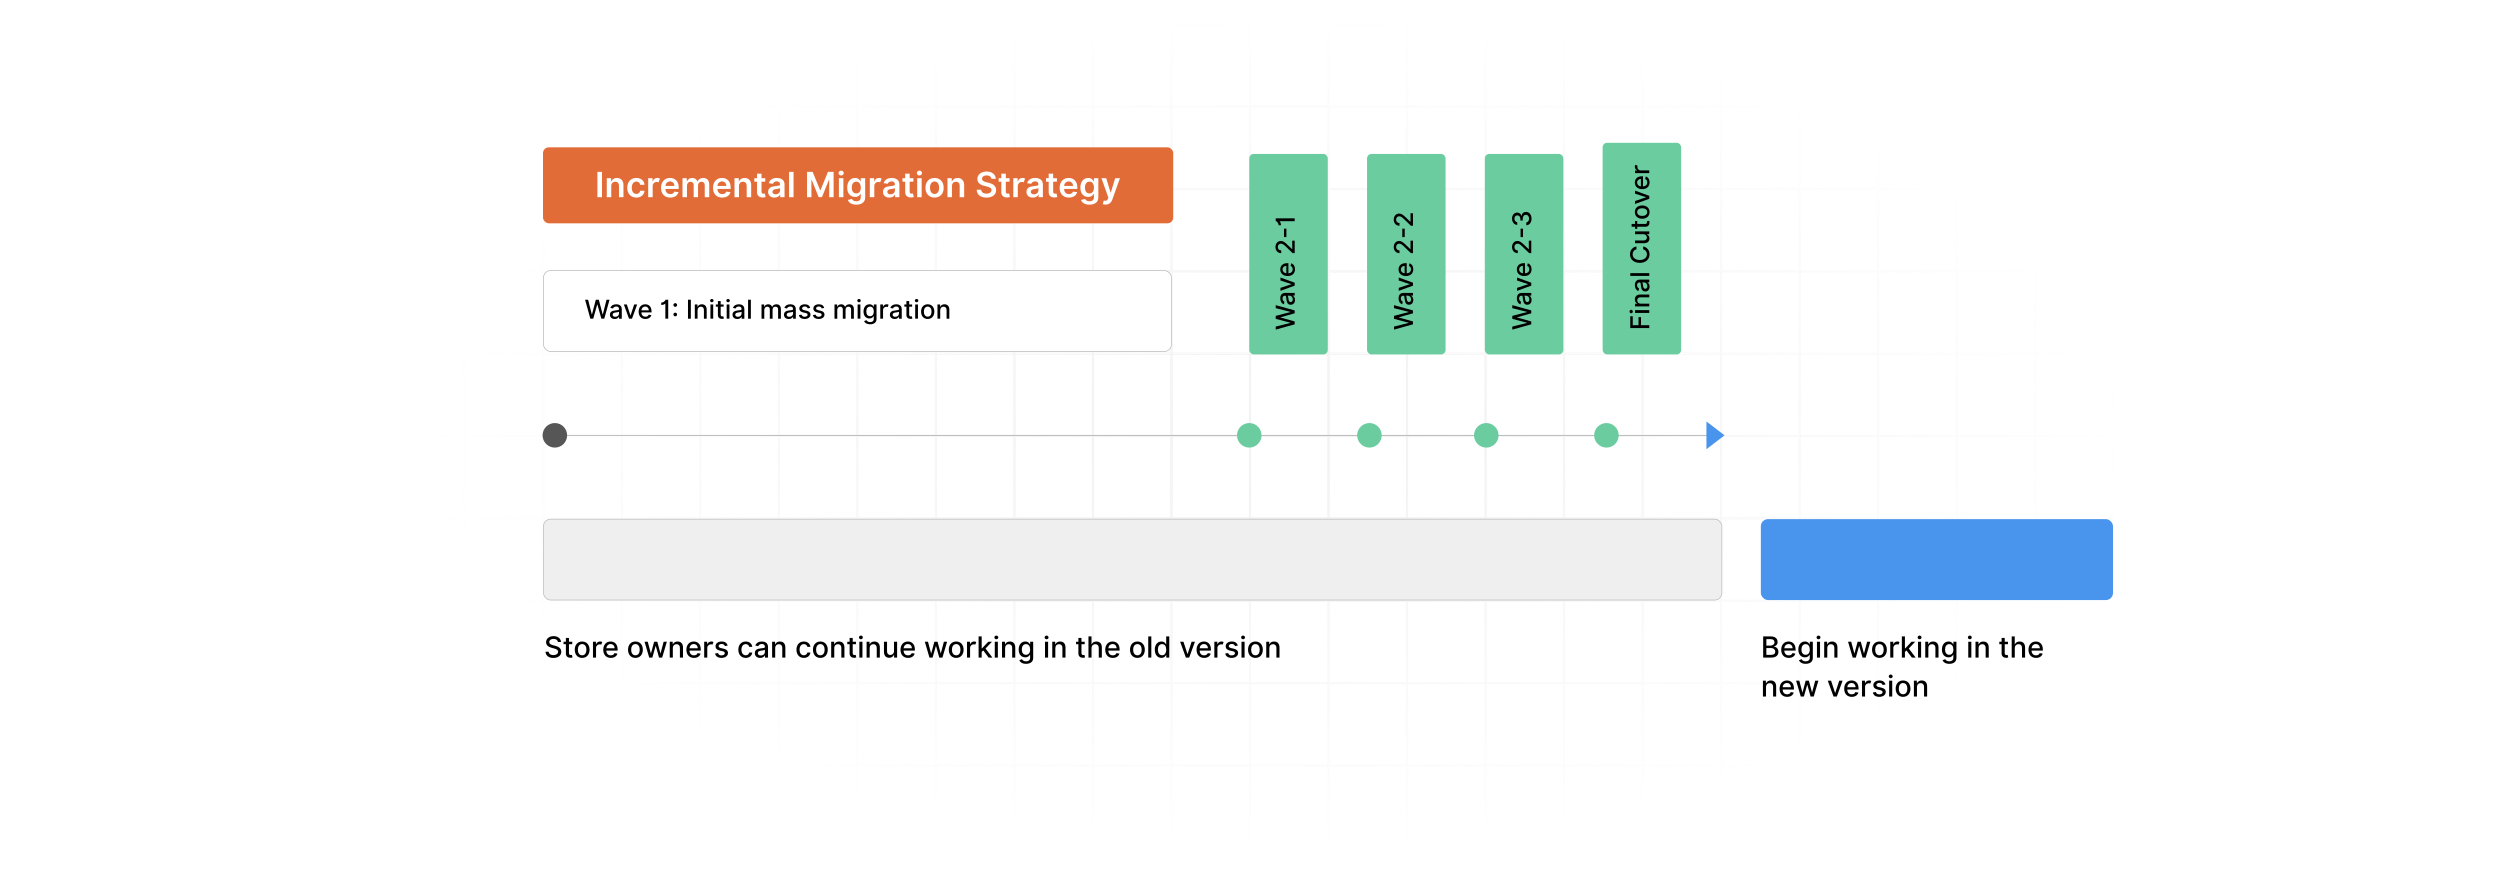<?xml version="1.0" encoding="UTF-8"?>
<svg id="Layer_1" data-name="Layer 1" xmlns="http://www.w3.org/2000/svg" xmlns:xlink="http://www.w3.org/1999/xlink" viewBox="0 0 860 300">
  <defs>
    <filter id="luminosity-invert" x="39.647" y="-.272" width="782.115" height="300.272" color-interpolation-filters="sRGB" filterUnits="userSpaceOnUse">
      <feColorMatrix result="cm" values="-1 0 0 0 1 0 -1 0 0 1 0 0 -1 0 1 0 0 0 1 0"/>
    </filter>
    <radialGradient id="radial-gradient" cx="439.235" cy="148.479" fx="439.235" fy="148.479" r="298.487" gradientTransform="translate(0 74.962) scale(1 .495)" gradientUnits="userSpaceOnUse">
      <stop offset=".123" stop-color="#000" stop-opacity=".95"/>
      <stop offset="1" stop-color="#000" stop-opacity="0"/>
    </radialGradient>
    <mask id="mask" x="39.647" y="-.272" width="782.115" height="300.272" maskUnits="userSpaceOnUse">
      <g filter="url(#luminosity-invert)">
        <rect x="39.647" y="-.272" width="782.115" height="300.272" fill="url(#radial-gradient)"/>
      </g>
    </mask>
  </defs>
  <rect y="0" width="860" height="300" fill="#fff"/>
  <g mask="url(#mask)">
    <g opacity=".4">
      <path d="M808.41,291.922H51.59V8.078h756.819v283.845ZM52.09,291.422h755.819V8.578H52.09v282.845Z" fill="#e6e6e6" stroke="#d6d6d6" stroke-miterlimit="10" stroke-width=".25"/>
      <rect x="51.84" y="36.413" width="756.319" height=".5" fill="#e6e6e6" stroke="#d6d6d6" stroke-miterlimit="10" stroke-width=".25"/>
      <rect x="51.84" y="64.747" width="756.319" height=".5" fill="#e6e6e6" stroke="#d6d6d6" stroke-miterlimit="10" stroke-width=".25"/>
      <rect x="51.84" y="93.082" width="756.319" height=".5" fill="#e6e6e6" stroke="#d6d6d6" stroke-miterlimit="10" stroke-width=".25"/>
      <rect x="51.84" y="121.415" width="756.319" height=".5" fill="none" stroke="#d6d6d6" stroke-miterlimit="10" stroke-width=".25"/>
      <rect x="51.84" y="149.75" width="756.319" height=".5" fill="#e6e6e6" stroke="#d6d6d6" stroke-miterlimit="10" stroke-width=".25"/>
      <rect x="51.84" y="178.084" width="756.319" height=".5" fill="#e6e6e6" stroke="#d6d6d6" stroke-miterlimit="10" stroke-width=".25"/>
      <rect x="51.84" y="206.418" width="756.319" height=".5" fill="#e6e6e6" stroke="#d6d6d6" stroke-miterlimit="10" stroke-width=".25"/>
      <rect x="51.84" y="234.753" width="756.319" height=".5" fill="#e6e6e6" stroke="#d6d6d6" stroke-miterlimit="10" stroke-width=".25"/>
      <rect x="51.84" y="263.087" width="756.319" height=".5" fill="#e6e6e6" stroke="#d6d6d6" stroke-miterlimit="10" stroke-width=".25"/>
      <rect x="780.898" y="8.328" width=".5" height="283.345" fill="#e6e6e6" stroke="#d6d6d6" stroke-miterlimit="10" stroke-width=".25"/>
      <rect x="753.887" y="8.328" width=".5" height="283.345" fill="#e6e6e6" stroke="#d6d6d6" stroke-miterlimit="10" stroke-width=".25"/>
      <rect x="726.875" y="8.328" width=".5" height="283.345" fill="#e6e6e6" stroke="#d6d6d6" stroke-miterlimit="10" stroke-width=".25"/>
      <rect x="699.864" y="8.328" width=".5" height="283.345" fill="#e6e6e6" stroke="#d6d6d6" stroke-miterlimit="10" stroke-width=".25"/>
      <rect x="672.852" y="8.328" width=".5" height="283.345" fill="#e6e6e6" stroke="#d6d6d6" stroke-miterlimit="10" stroke-width=".25"/>
      <rect x="645.841" y="8.328" width=".5" height="283.345" fill="#e6e6e6" stroke="#d6d6d6" stroke-miterlimit="10" stroke-width=".25"/>
      <rect x="618.83" y="8.328" width=".5" height="283.345" fill="#e6e6e6" stroke="#d6d6d6" stroke-miterlimit="10" stroke-width=".25"/>
      <rect x="591.818" y="8.328" width=".5" height="283.345" fill="#e6e6e6" stroke="#d6d6d6" stroke-miterlimit="10" stroke-width=".25"/>
      <rect x="564.807" y="8.328" width=".5" height="283.345" fill="#e6e6e6" stroke="#d6d6d6" stroke-miterlimit="10" stroke-width=".25"/>
      <rect x="537.795" y="8.328" width=".5" height="283.345" fill="#e6e6e6" stroke="#d6d6d6" stroke-miterlimit="10" stroke-width=".25"/>
      <rect x="510.784" y="8.328" width=".5" height="283.345" fill="#e6e6e6" stroke="#d6d6d6" stroke-miterlimit="10" stroke-width=".25"/>
      <rect x="483.772" y="8.328" width=".5" height="283.345" fill="#e6e6e6" stroke="#d6d6d6" stroke-miterlimit="10" stroke-width=".25"/>
      <rect x="456.761" y="8.328" width=".5" height="283.345" fill="#e6e6e6" stroke="#d6d6d6" stroke-miterlimit="10" stroke-width=".25"/>
      <rect x="429.75" y="8.328" width=".5" height="283.345" fill="#e6e6e6" stroke="#d6d6d6" stroke-miterlimit="10" stroke-width=".25"/>
      <rect x="402.738" y="8.328" width=".5" height="283.345" fill="#e6e6e6" stroke="#d6d6d6" stroke-miterlimit="10" stroke-width=".25"/>
      <rect x="375.727" y="8.328" width=".5" height="283.345" fill="#e6e6e6" stroke="#d6d6d6" stroke-miterlimit="10" stroke-width=".25"/>
      <rect x="348.716" y="8.328" width=".5" height="283.345" fill="#e6e6e6" stroke="#d6d6d6" stroke-miterlimit="10" stroke-width=".25"/>
      <rect x="321.704" y="8.328" width=".5" height="283.345" fill="#e6e6e6" stroke="#d6d6d6" stroke-miterlimit="10" stroke-width=".25"/>
      <rect x="294.693" y="8.328" width=".5" height="283.345" fill="#e6e6e6" stroke="#d6d6d6" stroke-miterlimit="10" stroke-width=".25"/>
      <rect x="267.682" y="8.328" width=".5" height="283.345" fill="#e6e6e6" stroke="#d6d6d6" stroke-miterlimit="10" stroke-width=".25"/>
      <rect x="240.67" y="8.328" width=".5" height="283.345" fill="#e6e6e6" stroke="#d6d6d6" stroke-miterlimit="10" stroke-width=".25"/>
      <rect x="213.659" y="8.328" width=".5" height="283.345" fill="#e6e6e6" stroke="#d6d6d6" stroke-miterlimit="10" stroke-width=".25"/>
      <rect x="186.648" y="8.328" width=".5" height="283.345" fill="#e6e6e6" stroke="#d6d6d6" stroke-miterlimit="10" stroke-width=".25"/>
      <rect x="159.636" y="8.328" width=".5" height="283.345" fill="#e6e6e6" stroke="#d6d6d6" stroke-miterlimit="10" stroke-width=".25"/>
      <rect x="132.625" y="8.328" width=".5" height="283.345" fill="#e6e6e6" stroke="#d6d6d6" stroke-miterlimit="10" stroke-width=".25"/>
      <rect x="105.613" y="8.328" width=".5" height="283.345" fill="#e6e6e6" stroke="#d6d6d6" stroke-miterlimit="10" stroke-width=".25"/>
      <rect x="78.602" y="8.328" width=".5" height="283.345" fill="#e6e6e6" stroke="#d6d6d6" stroke-miterlimit="10" stroke-width=".25"/>
    </g>
  </g>
  <g>
    <rect x="186.796" y="50.677" width="216.794" height="26.14" rx="1.981" ry="1.981" fill="#e16c37"/>
    <g>
      <path d="M207.083,67.84h-1.579v-8.719h1.579v8.719Z" fill="#fff"/>
      <path d="M210.274,67.84h-1.541v-6.539h1.473v1.111h.077c.298-.729.971-1.196,1.949-1.196,1.35,0,2.244.894,2.239,2.461v4.163h-1.541v-3.925c0-.873-.477-1.397-1.272-1.397-.814,0-1.384.545-1.384,1.49v3.831Z" fill="#fff"/>
      <path d="M215.769,64.596c0-1.996,1.209-3.38,3.125-3.38,1.597,0,2.703.933,2.81,2.35h-1.473c-.119-.63-.575-1.106-1.315-1.106-.949,0-1.584.792-1.584,2.111,0,1.337.621,2.142,1.584,2.142.677,0,1.184-.404,1.315-1.107h1.473c-.11,1.388-1.158,2.363-2.801,2.363-1.954,0-3.134-1.393-3.134-3.372Z" fill="#fff"/>
      <path d="M222.979,61.301h1.494v1.09h.068c.238-.758.859-1.184,1.613-1.184.353,0,.647.094.877.238l-.477,1.277c-.166-.076-.357-.136-.609-.136-.805,0-1.426.583-1.426,1.408v3.845h-1.541v-6.539Z" fill="#fff"/>
      <path d="M227.389,64.609c0-2.018,1.222-3.393,3.095-3.393,1.609,0,2.989,1.009,2.989,3.304v.473h-4.556c.013,1.119.673,1.774,1.669,1.774.664,0,1.175-.289,1.384-.843l1.438.162c-.273,1.137-1.319,1.882-2.844,1.882-1.971,0-3.176-1.308-3.176-3.359ZM231.996,63.954c-.009-.89-.605-1.537-1.49-1.537-.919,0-1.537.702-1.583,1.537h3.073Z" fill="#fff"/>
      <path d="M234.783,61.301h1.473v1.111h.077c.273-.745.928-1.196,1.805-1.196.881,0,1.516.455,1.767,1.196h.068c.289-.729,1.013-1.196,1.963-1.196,1.2,0,2.043.774,2.043,2.234v4.39h-1.545v-4.15c0-.81-.494-1.176-1.116-1.176-.744,0-1.183.512-1.183,1.248v4.078h-1.512v-4.215c0-.673-.447-1.111-1.099-1.111-.664,0-1.2.545-1.2,1.35v3.977h-1.541v-6.539Z" fill="#fff"/>
      <path d="M245.275,64.609c0-2.018,1.222-3.393,3.095-3.393,1.609,0,2.989,1.009,2.989,3.304v.473h-4.556c.013,1.119.673,1.774,1.669,1.774.664,0,1.175-.289,1.384-.843l1.438.162c-.273,1.137-1.319,1.882-2.844,1.882-1.971,0-3.176-1.308-3.176-3.359ZM249.881,63.954c-.009-.89-.605-1.537-1.49-1.537-.919,0-1.537.702-1.584,1.537h3.074Z" fill="#fff"/>
      <path d="M254.209,67.84h-1.541v-6.539h1.473v1.111h.077c.298-.729.971-1.196,1.949-1.196,1.35,0,2.244.894,2.239,2.461v4.163h-1.541v-3.925c0-.873-.477-1.397-1.272-1.397-.814,0-1.384.545-1.384,1.49v3.831Z" fill="#fff"/>
      <path d="M263.25,62.494h-1.289v3.38c0,.621.31.758.698.758.191,0,.365-.038.451-.06l.26,1.205c-.166.055-.469.14-.907.153-1.158.033-2.052-.571-2.044-1.801v-3.636h-.928v-1.192h.928v-1.566h1.542v1.566h1.289v1.192Z" fill="#fff"/>
      <path d="M264.238,66.005c0-1.473,1.213-1.852,2.481-1.988,1.154-.123,1.618-.144,1.618-.587v-.025c0-.644-.392-1.01-1.106-1.01-.754,0-1.188.384-1.342.83l-1.438-.204c.341-1.191,1.397-1.805,2.772-1.805,1.247,0,2.656.519,2.656,2.248v4.376h-1.481v-.898h-.051c-.281.55-.894,1.03-1.92,1.03-1.248,0-2.188-.681-2.188-1.967ZM268.341,65.495v-.77c-.199.162-1.009.264-1.413.319-.69.098-1.205.345-1.205.936,0,.566.46.86,1.103.86.929,0,1.516-.618,1.516-1.346Z" fill="#fff"/>
      <path d="M272.98,67.84h-1.541v-8.719h1.541v8.719Z" fill="#fff"/>
      <path d="M279.546,59.122l2.588,6.317h.102l2.588-6.317h1.934v8.719h-1.516v-5.99h-.081l-2.41,5.965h-1.132l-2.41-5.978h-.08v6.003h-1.516v-8.719h1.933Z" fill="#fff"/>
      <path d="M288.463,59.539c0-.464.4-.839.894-.839.49,0,.89.375.89.839,0,.46-.399.835-.89.835-.493,0-.894-.375-.894-.835ZM288.582,61.301h1.541v6.539h-1.541v-6.539Z" fill="#fff"/>
      <path d="M291.668,68.777l1.388-.336c.188.357.597.796,1.524.796.877,0,1.516-.397,1.516-1.333v-1.238h-.076c-.239.48-.763,1.081-1.882,1.081-1.508,0-2.695-1.065-2.695-3.197,0-2.149,1.188-3.333,2.699-3.333,1.153,0,1.644.693,1.878,1.166h.085v-1.081h1.52v6.646c0,1.647-1.303,2.456-3.069,2.456-1.665,0-2.606-.736-2.887-1.626ZM296.104,64.54c0-1.238-.545-2.06-1.537-2.06-1.026,0-1.554.872-1.554,2.06,0,1.205.536,1.997,1.554,1.997.983,0,1.537-.749,1.537-1.997Z" fill="#fff"/>
      <path d="M299.215,61.301h1.494v1.09h.068c.238-.758.859-1.184,1.613-1.184.353,0,.647.094.877.238l-.477,1.277c-.166-.076-.357-.136-.609-.136-.805,0-1.426.583-1.426,1.408v3.845h-1.541v-6.539Z" fill="#fff"/>
      <path d="M303.75,66.005c0-1.473,1.213-1.852,2.481-1.988,1.154-.123,1.618-.144,1.618-.587v-.025c0-.644-.392-1.01-1.106-1.01-.754,0-1.188.384-1.342.83l-1.438-.204c.341-1.191,1.397-1.805,2.772-1.805,1.247,0,2.656.519,2.656,2.248v4.376h-1.481v-.898h-.051c-.281.55-.894,1.03-1.92,1.03-1.248,0-2.188-.681-2.188-1.967ZM307.853,65.495v-.77c-.199.162-1.009.264-1.413.319-.69.098-1.205.345-1.205.936,0,.566.46.86,1.103.86.929,0,1.516-.618,1.516-1.346Z" fill="#fff"/>
      <path d="M314.215,62.494h-1.289v3.38c0,.621.31.758.698.758.191,0,.365-.038.451-.06l.26,1.205c-.166.055-.469.14-.907.153-1.158.033-2.052-.571-2.043-1.801v-3.636h-.929v-1.192h.929v-1.566h1.541v1.566h1.289v1.192Z" fill="#fff"/>
      <path d="M315.391,59.539c0-.464.4-.839.894-.839.49,0,.89.375.89.839,0,.46-.399.835-.89.835-.493,0-.894-.375-.894-.835ZM315.51,61.301h1.541v6.539h-1.541v-6.539Z" fill="#fff"/>
      <path d="M318.357,64.596c0-2.026,1.218-3.38,3.134-3.38,1.915,0,3.133,1.353,3.133,3.38,0,2.022-1.218,3.372-3.133,3.372-1.916,0-3.134-1.35-3.134-3.372ZM323.061,64.592c0-1.196-.519-2.154-1.562-2.154-1.06,0-1.579.958-1.579,2.154s.519,2.142,1.579,2.142c1.043,0,1.562-.945,1.562-2.142Z" fill="#fff"/>
      <path d="M327.475,67.84h-1.541v-6.539h1.473v1.111h.077c.298-.729.971-1.196,1.949-1.196,1.35,0,2.244.894,2.239,2.461v4.163h-1.541v-3.925c0-.873-.477-1.397-1.272-1.397-.814,0-1.384.545-1.384,1.49v3.831Z" fill="#fff"/>
      <path d="M339.392,60.339c-.988,0-1.575.48-1.579,1.137-.009.728.766,1.03,1.481,1.2l.817.204c1.31.311,2.559,1.001,2.562,2.512-.004,1.537-1.218,2.58-3.308,2.58-2.031,0-3.321-.975-3.385-2.707h1.554c.065.915.83,1.357,1.818,1.357,1.03,0,1.736-.498,1.741-1.243-.005-.677-.626-.971-1.567-1.209l-.991-.255c-1.435-.371-2.325-1.09-2.325-2.342-.004-1.541,1.371-2.571,3.202-2.571,1.855,0,3.111,1.043,3.142,2.516h-1.52c-.081-.74-.703-1.179-1.644-1.179Z" fill="#fff"/>
      <path d="M347.284,62.494h-1.289v3.38c0,.621.31.758.698.758.191,0,.365-.038.451-.06l.26,1.205c-.166.055-.469.14-.907.153-1.158.033-2.052-.571-2.043-1.801v-3.636h-.929v-1.192h.929v-1.566h1.541v1.566h1.289v1.192Z" fill="#fff"/>
      <path d="M348.579,61.301h1.494v1.09h.068c.238-.758.859-1.184,1.613-1.184.353,0,.647.094.877.238l-.477,1.277c-.166-.076-.357-.136-.609-.136-.805,0-1.426.583-1.426,1.408v3.845h-1.541v-6.539Z" fill="#fff"/>
      <path d="M353.113,66.005c0-1.473,1.213-1.852,2.481-1.988,1.154-.123,1.618-.144,1.618-.587v-.025c0-.644-.392-1.01-1.106-1.01-.754,0-1.188.384-1.342.83l-1.438-.204c.341-1.191,1.397-1.805,2.772-1.805,1.247,0,2.656.519,2.656,2.248v4.376h-1.481v-.898h-.051c-.281.55-.894,1.03-1.92,1.03-1.248,0-2.188-.681-2.188-1.967ZM357.216,65.495v-.77c-.199.162-1.009.264-1.413.319-.69.098-1.205.345-1.205.936,0,.566.46.86,1.103.86.929,0,1.516-.618,1.516-1.346Z" fill="#fff"/>
      <path d="M363.579,62.494h-1.289v3.38c0,.621.31.758.698.758.191,0,.365-.038.451-.06l.26,1.205c-.166.055-.469.14-.907.153-1.158.033-2.052-.571-2.043-1.801v-3.636h-.929v-1.192h.929v-1.566h1.541v1.566h1.289v1.192Z" fill="#fff"/>
      <path d="M364.525,64.609c0-2.018,1.222-3.393,3.095-3.393,1.609,0,2.989,1.009,2.989,3.304v.473h-4.556c.013,1.119.673,1.774,1.669,1.774.664,0,1.175-.289,1.384-.843l1.438.162c-.273,1.137-1.319,1.882-2.844,1.882-1.971,0-3.176-1.308-3.176-3.359ZM369.131,63.954c-.009-.89-.605-1.537-1.49-1.537-.919,0-1.537.702-1.584,1.537h3.074Z" fill="#fff"/>
      <path d="M371.875,68.777l1.388-.336c.188.357.597.796,1.524.796.877,0,1.516-.397,1.516-1.333v-1.238h-.076c-.239.48-.763,1.081-1.882,1.081-1.508,0-2.695-1.065-2.695-3.197,0-2.149,1.188-3.333,2.699-3.333,1.153,0,1.644.693,1.878,1.166h.085v-1.081h1.52v6.646c0,1.647-1.303,2.456-3.069,2.456-1.665,0-2.606-.736-2.887-1.626ZM376.312,64.54c0-1.238-.545-2.06-1.537-2.06-1.026,0-1.554.872-1.554,2.06,0,1.205.536,1.997,1.554,1.997.983,0,1.537-.749,1.537-1.997Z" fill="#fff"/>
      <path d="M379.354,70.211l.357-1.234c.673.195,1.12.136,1.409-.583l.153-.417-2.371-6.676h1.635l1.507,4.939h.068l1.512-4.939h1.639l-2.64,7.391c-.366,1.03-1.106,1.694-2.299,1.694-.451,0-.796-.102-.971-.175Z" fill="#fff"/>
    </g>
  </g>
  <rect x="186.96" y="178.584" width="405.358" height="27.834" rx="2.453" ry="2.453" fill="#efefef" stroke="#bababa" stroke-miterlimit="10" stroke-width=".25"/>
  <rect x="605.731" y="178.584" width="121.145" height="27.834" rx="2.453" ry="2.453" fill="#4994ec"/>
  <rect x="186.96" y="93.082" width="216.028" height="27.834" rx="2.453" ry="2.453" fill="#fff" stroke="#bababa" stroke-miterlimit="10" stroke-width=".25"/>
  <line x1="186.648" y1="149.75" x2="592.214" y2="149.75" fill="none" stroke="#a5a5a5" stroke-miterlimit="10" stroke-width=".25"/>
  <circle cx="190.867" cy="149.75" r="4.22" fill="#565656"/>
  <circle cx="429.75" cy="149.75" r="4.22" fill="#6acc9f"/>
  <circle cx="471.082" cy="149.75" r="4.22" fill="#6acc9f"/>
  <circle cx="511.284" cy="149.75" r="4.22" fill="#6acc9f"/>
  <circle cx="552.617" cy="149.75" r="4.22" fill="#6acc9f"/>
  <g>
    <path d="M201.269,103.102h1.036l1.272,5.058h.061l1.323-5.058h1.027l1.324,5.061h.06l1.269-5.061h1.04l-1.815,6.531h-.992l-1.375-4.892h-.051l-1.375,4.892h-.995l-1.812-6.531Z"/>
    <path d="M209.815,108.249c0-1.113.95-1.355,1.878-1.464.88-.102,1.238-.096,1.238-.443v-.022c0-.555-.316-.877-.932-.877-.641,0-.998.335-1.138.683l-.896-.204c.319-.894,1.136-1.25,2.022-1.25.778,0,1.901.283,1.901,1.709v3.253h-.931v-.67h-.039c-.182.367-.638.778-1.448.778-.931,0-1.655-.529-1.655-1.492ZM212.934,107.866v-.632c-.137.138-.871.221-1.18.262-.552.073-1.005.255-1.005.766,0,.472.389.714.928.714.794,0,1.256-.529,1.256-1.109Z"/>
    <path d="M217.403,109.633h-1.02l-1.779-4.898h1.023l1.241,3.769h.051l1.237-3.769h1.024l-1.776,4.898Z"/>
    <path d="M219.694,107.216c0-1.506.899-2.545,2.264-2.545,1.11,0,2.169.691,2.169,2.462v.338h-3.483c.026.944.574,1.474,1.391,1.474.542,0,.957-.236,1.129-.699l.902.163c-.217.797-.973,1.323-2.041,1.323-1.444,0-2.331-.995-2.331-2.516ZM223.192,106.756c-.003-.749-.488-1.298-1.228-1.298-.775,0-1.279.604-1.317,1.298h2.545Z"/>
    <path d="M229.868,109.633h-.989v-5.201h-.054c-.108.191-.622.484-1.361.484v-.81c.953,0,1.451-.826,1.486-1.005h.918v6.531Z"/>
    <path d="M231.647,104.913c0-.348.287-.635.638-.635.348,0,.638.287.638.635,0,.353-.29.638-.638.638-.351,0-.638-.284-.638-.638ZM231.647,108.185c0-.348.287-.634.638-.634.348,0,.638.286.638.634,0,.354-.29.639-.638.639-.351,0-.638-.284-.638-.639Z"/>
    <path d="M237.65,109.633h-.985v-6.531h.985v6.531Z"/>
    <path d="M239.967,109.633h-.954v-4.898h.915v.797h.06c.227-.519.708-.86,1.445-.86,1.002,0,1.668.635,1.668,1.846v3.116h-.954v-3.001c0-.711-.392-1.136-1.04-1.136-.664,0-1.142.447-1.142,1.228v2.908Z"/>
    <path d="M244.268,103.411c0-.312.271-.571.603-.571.329,0,.603.259.603.571s-.274.567-.603.567c-.332,0-.603-.255-.603-.567ZM244.389,104.734h.954v4.898h-.954v-4.898Z"/>
    <path d="M248.917,105.5h-1.005v2.694c0,.552.278.654.587.654.153,0,.271-.029.335-.042l.172.788c-.112.041-.316.099-.619.102-.752.017-1.432-.414-1.429-1.304v-2.893h-.717v-.766h.717v-1.174h.954v1.174h1.005v.766Z"/>
    <path d="M249.855,103.411c0-.312.271-.571.603-.571.329,0,.603.259.603.571s-.274.567-.603.567c-.332,0-.603-.255-.603-.567ZM249.976,104.734h.954v4.898h-.954v-4.898Z"/>
    <path d="M251.987,108.249c0-1.113.95-1.355,1.878-1.464.88-.102,1.238-.096,1.238-.443v-.022c0-.555-.316-.877-.932-.877-.641,0-.998.335-1.138.683l-.896-.204c.319-.894,1.135-1.25,2.022-1.25.778,0,1.901.283,1.901,1.709v3.253h-.931v-.67h-.039c-.182.367-.638.778-1.448.778-.931,0-1.655-.529-1.655-1.492ZM255.106,107.866v-.632c-.137.138-.871.221-1.18.262-.552.073-1.005.255-1.005.766,0,.472.389.714.928.714.794,0,1.256-.529,1.256-1.109Z"/>
    <path d="M258.293,109.633h-.954v-6.531h.954v6.531Z"/>
    <path d="M261.964,104.734h.915v.797h.06c.204-.538.686-.86,1.333-.86.654,0,1.103.325,1.317.86h.051c.236-.522.766-.86,1.47-.86.887,0,1.512.558,1.512,1.677v3.285h-.954v-3.195c0-.663-.415-.944-.918-.944-.622,0-.982.428-.982,1.018v3.122h-.951v-3.256c0-.533-.367-.884-.896-.884-.542,0-1.004.459-1.004,1.119v3.021h-.954v-4.898Z"/>
    <path d="M269.687,108.249c0-1.113.95-1.355,1.878-1.464.88-.102,1.238-.096,1.238-.443v-.022c0-.555-.316-.877-.932-.877-.641,0-.998.335-1.138.683l-.896-.204c.319-.894,1.136-1.25,2.022-1.25.778,0,1.901.283,1.901,1.709v3.253h-.931v-.67h-.039c-.182.367-.638.778-1.448.778-.931,0-1.655-.529-1.655-1.492ZM272.805,107.866v-.632c-.137.138-.871.221-1.18.262-.552.073-1.005.255-1.005.766,0,.472.389.714.928.714.794,0,1.256-.529,1.256-1.109Z"/>
    <path d="M277.845,106.083c-.111-.328-.386-.656-.979-.656-.542,0-.95.268-.947.644-.003.332.23.514.769.642l.778.179c.899.207,1.339.634,1.339,1.326,0,.887-.819,1.515-2.002,1.515-1.101,0-1.821-.487-1.98-1.355l.921-.14c.115.481.481.727,1.052.727.625,0,1.03-.296,1.03-.676,0-.307-.22-.517-.692-.622l-.829-.182c-.918-.204-1.339-.667-1.339-1.361,0-.868.784-1.451,1.891-1.451,1.059,0,1.655.497,1.853,1.26l-.864.152Z"/>
    <path d="M282.668,106.083c-.111-.328-.386-.656-.979-.656-.542,0-.95.268-.947.644-.003.332.23.514.769.642l.778.179c.899.207,1.339.634,1.339,1.326,0,.887-.819,1.515-2.002,1.515-1.101,0-1.821-.487-1.98-1.355l.921-.14c.115.481.481.727,1.053.727.625,0,1.03-.296,1.03-.676,0-.307-.22-.517-.692-.622l-.829-.182c-.918-.204-1.339-.667-1.339-1.361,0-.868.784-1.451,1.891-1.451,1.059,0,1.655.497,1.853,1.26l-.864.152Z"/>
    <path d="M287.069,104.734h.915v.797h.06c.204-.538.686-.86,1.333-.86.654,0,1.103.325,1.317.86h.051c.236-.522.766-.86,1.47-.86.887,0,1.512.558,1.512,1.677v3.285h-.954v-3.195c0-.663-.415-.944-.918-.944-.622,0-.982.428-.982,1.018v3.122h-.951v-3.256c0-.533-.367-.884-.896-.884-.542,0-1.004.459-1.004,1.119v3.021h-.954v-4.898Z"/>
    <path d="M294.899,103.411c0-.312.271-.571.603-.571.329,0,.603.259.603.571s-.274.567-.603.567c-.332,0-.603-.255-.603-.567ZM295.021,104.734h.954v4.898h-.954v-4.898Z"/>
    <path d="M297.232,110.462l.82-.338c.169.271.478.67,1.272.67.724,0,1.25-.335,1.25-1.091v-.963h-.06c-.172.312-.52.819-1.419.819-1.158,0-2.047-.832-2.047-2.396,0-1.559.871-2.493,2.054-2.493.912,0,1.25.555,1.419.857h.07v-.794h.935v5.007c0,1.25-.963,1.821-2.21,1.821-1.17,0-1.824-.511-2.083-1.101ZM300.584,107.151c0-.991-.446-1.671-1.279-1.671-.861,0-1.294.731-1.294,1.671,0,.964.443,1.617,1.294,1.617.823,0,1.279-.606,1.279-1.617Z"/>
    <path d="M302.816,104.734h.921v.778h.051c.179-.526.663-.852,1.244-.852.268,0,.478.07.641.179l-.306.797c-.115-.058-.258-.096-.443-.096-.66,0-1.154.463-1.154,1.101v2.991h-.954v-4.898Z"/>
    <path d="M306.127,108.249c0-1.113.95-1.355,1.878-1.464.88-.102,1.238-.096,1.238-.443v-.022c0-.555-.316-.877-.932-.877-.641,0-.998.335-1.138.683l-.896-.204c.319-.894,1.135-1.25,2.022-1.25.778,0,1.901.283,1.901,1.709v3.253h-.931v-.67h-.039c-.182.367-.638.778-1.448.778-.931,0-1.655-.529-1.655-1.492ZM309.246,107.866v-.632c-.137.138-.871.221-1.18.262-.552.073-1.005.255-1.005.766,0,.472.389.714.928.714.794,0,1.256-.529,1.256-1.109Z"/>
    <path d="M313.767,105.5h-1.005v2.694c0,.552.278.654.587.654.153,0,.271-.029.335-.042l.172.788c-.112.041-.316.099-.619.102-.753.017-1.432-.414-1.429-1.304v-2.893h-.718v-.766h.718v-1.174h.953v1.174h1.005v.766Z"/>
    <path d="M314.706,103.411c0-.312.271-.571.603-.571.329,0,.603.259.603.571s-.274.567-.603.567c-.332,0-.603-.255-.603-.567ZM314.827,104.734h.954v4.898h-.954v-4.898Z"/>
    <path d="M316.847,107.206c0-1.524.902-2.535,2.283-2.535s2.284,1.011,2.284,2.535c0,1.515-.902,2.525-2.284,2.525s-2.283-1.011-2.283-2.525ZM320.45,107.203c0-.939-.421-1.735-1.317-1.735-.902,0-1.323.797-1.323,1.735,0,.94.421,1.728,1.323,1.728.896,0,1.317-.788,1.317-1.728Z"/>
    <path d="M323.441,109.633h-.954v-4.898h.915v.797h.06c.227-.519.708-.86,1.445-.86,1.002,0,1.668.635,1.668,1.846v3.116h-.954v-3.001c0-.711-.392-1.136-1.04-1.136-.664,0-1.142.447-1.142,1.228v2.908Z"/>
  </g>
  <rect x="429.75" y="52.945" width="27.011" height="68.971" rx="1.546" ry="1.546" fill="#6acc9f"/>
  <rect x="551.302" y="49.114" width="27.011" height="72.802" rx="1.546" ry="1.546" fill="#6acc9f"/>
  <rect x="470.267" y="52.945" width="27.011" height="68.971" rx="1.546" ry="1.546" fill="#6acc9f"/>
  <rect x="510.784" y="52.945" width="27.011" height="68.971" rx="1.546" ry="1.546" fill="#6acc9f"/>
  <g>
    <path d="M438.843,113.381v-1.036l5.058-1.272v-.061l-5.058-1.323v-1.027l5.061-1.324v-.06l-5.061-1.269v-1.04l6.531,1.815v.992l-4.892,1.375v.051l4.892,1.375v.995l-6.531,1.812Z"/>
    <path d="M443.99,104.835c-1.113,0-1.355-.95-1.464-1.878-.102-.88-.096-1.238-.443-1.238h-.022c-.555,0-.877.316-.877.932,0,.641.335.998.683,1.138l-.204.896c-.894-.319-1.25-1.136-1.25-2.022,0-.778.283-1.901,1.709-1.901h3.253v.931h-.67v.039c.367.182.778.638.778,1.448,0,.931-.529,1.655-1.492,1.655ZM443.607,101.716h-.632c.138.137.221.871.262,1.18.073.552.255,1.005.766,1.005.472,0,.714-.389.714-.928,0-.794-.529-1.256-1.109-1.256Z"/>
    <path d="M445.374,97.247v1.02l-4.898,1.779v-1.023l3.769-1.241v-.051l-3.769-1.237v-1.024l4.898,1.776Z"/>
    <path d="M442.957,94.957c-1.506,0-2.545-.899-2.545-2.264,0-1.11.691-2.169,2.462-2.169h.338v3.483c.944-.026,1.474-.574,1.474-1.391,0-.542-.236-.957-.699-1.129l.163-.902c.797.217,1.323.973,1.323,2.041,0,1.444-.995,2.331-2.516,2.331ZM442.497,91.458c-.749.003-1.298.488-1.298,1.228,0,.775.604,1.279,1.298,1.317v-2.545Z"/>
    <path d="M444.66,87.079l-2.29-2.21c-.743-.702-1.158-1.046-1.735-1.046-.65,0-1.059.504-1.059,1.167,0,.705.459,1.158,1.161,1.155v.94c-1.193,0-1.983-.893-1.983-2.114,0-1.231.803-2.085,1.853-2.085.731,0,1.308.341,2.516,1.537l1.359,1.298h.048v-2.94h.845v4.299h-.714Z"/>
    <path d="M442.523,78.66v2.896h-.826v-2.896h.826Z"/>
    <path d="M445.374,75.095v.989h-5.201v.054c.191.108.484.622.484,1.361h-.81c0-.953-.826-1.451-1.005-1.486v-.918h6.531Z"/>
  </g>
  <g>
    <path d="M479.533,113.381v-1.036l5.059-1.272v-.061l-5.059-1.323v-1.027l5.062-1.324v-.06l-5.062-1.269v-1.04l6.531,1.815v.992l-4.891,1.375v.051l4.891,1.375v.995l-6.531,1.812Z"/>
    <path d="M484.682,104.835c-1.113,0-1.355-.95-1.465-1.878-.102-.88-.096-1.238-.443-1.238h-.021c-.555,0-.877.316-.877.932,0,.641.334.998.682,1.138l-.203.896c-.894-.319-1.25-1.136-1.25-2.022,0-.778.283-1.901,1.709-1.901h3.252v.931h-.67v.039c.367.182.779.638.779,1.448,0,.931-.529,1.655-1.492,1.655ZM484.299,101.716h-.633c.139.137.221.871.262,1.18.074.552.256,1.005.766,1.005.473,0,.715-.389.715-.928,0-.794-.529-1.256-1.109-1.256Z"/>
    <path d="M486.065,97.247v1.02l-4.898,1.779v-1.023l3.769-1.241v-.051l-3.769-1.237v-1.024l4.898,1.776Z"/>
    <path d="M483.648,94.957c-1.506,0-2.545-.899-2.545-2.264,0-1.11.691-2.169,2.461-2.169h.338v3.483c.945-.026,1.475-.574,1.475-1.391,0-.542-.236-.957-.699-1.129l.162-.902c.797.217,1.324.973,1.324,2.041,0,1.444-.996,2.331-2.516,2.331ZM483.188,91.458c-.748.003-1.297.488-1.297,1.228,0,.775.604,1.279,1.297,1.317v-2.545Z"/>
    <path d="M485.352,87.079l-2.291-2.21c-.742-.702-1.158-1.046-1.734-1.046-.65,0-1.059.504-1.059,1.167,0,.705.459,1.158,1.16,1.155v.94c-1.193,0-1.982-.893-1.982-2.114,0-1.231.803-2.085,1.852-2.085.731,0,1.309.341,2.516,1.537l1.359,1.298h.049v-2.94h.844v4.299h-.713Z"/>
    <path d="M483.215,78.66v2.896h-.826v-2.896h.826Z"/>
    <path d="M485.352,77.657l-2.291-2.21c-.742-.702-1.158-1.046-1.734-1.046-.65,0-1.059.504-1.059,1.167,0,.705.459,1.158,1.16,1.155v.94c-1.193,0-1.982-.893-1.982-2.114,0-1.231.803-2.085,1.852-2.085.731,0,1.309.341,2.516,1.537l1.359,1.298h.049v-2.94h.844v4.299h-.713Z"/>
  </g>
  <g>
    <path d="M520.225,113.381v-1.036l5.058-1.272v-.061l-5.058-1.323v-1.027l5.061-1.324v-.06l-5.061-1.269v-1.04l6.531,1.815v.992l-4.892,1.375v.051l4.892,1.375v.995l-6.531,1.812Z"/>
    <path d="M525.372,104.835c-1.113,0-1.355-.95-1.464-1.878-.102-.88-.096-1.238-.443-1.238h-.022c-.555,0-.877.316-.877.932,0,.641.335.998.683,1.138l-.204.896c-.894-.319-1.25-1.136-1.25-2.022,0-.778.283-1.901,1.709-1.901h3.253v.931h-.67v.039c.367.182.778.638.778,1.448,0,.931-.529,1.655-1.492,1.655ZM524.989,101.716h-.632c.138.137.221.871.262,1.18.073.552.255,1.005.766,1.005.472,0,.714-.389.714-.928,0-.794-.529-1.256-1.109-1.256Z"/>
    <path d="M526.756,97.247v1.02l-4.898,1.779v-1.023l3.769-1.241v-.051l-3.769-1.237v-1.024l4.898,1.776Z"/>
    <path d="M524.339,94.957c-1.506,0-2.545-.899-2.545-2.264,0-1.11.691-2.169,2.462-2.169h.338v3.483c.944-.026,1.474-.574,1.474-1.391,0-.542-.236-.957-.699-1.129l.163-.902c.797.217,1.323.973,1.323,2.041,0,1.444-.995,2.331-2.516,2.331ZM523.879,91.458c-.749.003-1.298.488-1.298,1.228,0,.775.604,1.279,1.298,1.317v-2.545Z"/>
    <path d="M526.042,87.079l-2.29-2.21c-.743-.702-1.158-1.046-1.735-1.046-.65,0-1.059.504-1.059,1.167,0,.705.459,1.158,1.161,1.155v.94c-1.193,0-1.983-.893-1.983-2.114,0-1.231.803-2.085,1.853-2.085.731,0,1.308.341,2.516,1.537l1.359,1.298h.048v-2.94h.845v4.299h-.714Z"/>
    <path d="M523.905,78.66v2.896h-.826v-2.896h.826Z"/>
    <path d="M525.053,77.507v-1.002c.581-.039.944-.59.944-1.298,0-.769-.431-1.32-1.065-1.32-.657,0-1.116.523-1.116,1.429v.552h-.804v-.552c0-.724-.414-1.231-1.046-1.228-.603-.003-1.008.434-1.008,1.1,0,.641.363,1.206.963,1.228v.954c-1.062-.032-1.785-.995-1.785-2.194,0-1.256.819-2.044,1.779-2.041.733-.003,1.27.44,1.444,1.123h.051c.135-.867.728-1.368,1.554-1.365,1.084-.003,1.881.976,1.881,2.309,0,1.32-.727,2.264-1.792,2.306Z"/>
  </g>
  <g>
    <path d="M560.815,112.848v-4.05h.849v3.064h1.989v-2.774h.846v2.774h2.848v.985h-6.531Z"/>
    <path d="M561.125,107.772c-.312,0-.571-.271-.571-.603,0-.329.259-.603.571-.603s.567.274.567.603c0,.332-.255.603-.567.603ZM562.448,107.651v-.954h4.898v.954h-4.898Z"/>
    <path d="M567.347,104.457v.954h-4.898v-.915h.797v-.06c-.519-.227-.86-.708-.86-1.445,0-1.002.635-1.668,1.846-1.668h3.116v.954h-3.001c-.711,0-1.136.392-1.136,1.04,0,.664.447,1.142,1.228,1.142h2.908Z"/>
    <path d="M565.963,100.265c-1.113,0-1.355-.95-1.464-1.878-.102-.88-.096-1.238-.443-1.238h-.022c-.555,0-.877.316-.877.932,0,.641.335.998.683,1.138l-.204.896c-.894-.319-1.25-1.136-1.25-2.022,0-.778.283-1.901,1.709-1.901h3.253v.931h-.67v.039c.367.182.778.638.778,1.448,0,.931-.529,1.655-1.492,1.655ZM565.58,97.146h-.632c.138.137.221.871.262,1.18.073.552.255,1.005.766,1.005.472,0,.714-.389.714-.928,0-.794-.529-1.256-1.109-1.256Z"/>
    <path d="M567.347,93.959v.954h-6.531v-.954h6.531Z"/>
    <path d="M562.939,85.782c-.845.163-1.315.861-1.315,1.693,0,1.125.871,1.967,2.456,1.967,1.598,0,2.456-.845,2.456-1.964,0-.826-.46-1.527-1.295-1.696l.003-.995c1.292.213,2.19,1.263,2.19,2.698,0,1.697-1.266,2.938-3.354,2.938s-3.354-1.247-3.354-2.938c0-1.381.816-2.475,2.213-2.698v.995Z"/>
    <path d="M562.448,80.565v-.957h4.898v.938h-.849v.051c.523.226.912.727.912,1.463,0,.941-.631,1.607-1.846,1.607h-3.116v-.954h3.001c.666,0,1.094-.408,1.094-.998,0-.536-.396-1.154-1.228-1.151h-2.867Z"/>
    <path d="M563.214,76.032v1.005h2.694c.552,0,.654-.278.654-.587,0-.153-.029-.271-.042-.335l.788-.172c.041.112.099.316.102.619.017.752-.414,1.432-1.304,1.429h-2.893v.717h-.766v-.717h-1.174v-.954h1.174v-1.005h.766Z"/>
    <path d="M564.92,75.243c-1.524,0-2.535-.902-2.535-2.283s1.011-2.284,2.535-2.284c1.515,0,2.525.902,2.525,2.284s-1.011,2.283-2.525,2.283ZM564.917,71.64c-.939,0-1.735.421-1.735,1.317,0,.902.797,1.323,1.735,1.323.94,0,1.728-.421,1.728-1.323,0-.896-.788-1.317-1.728-1.317Z"/>
    <path d="M567.347,67.361v1.02l-4.898,1.779v-1.023l3.769-1.241v-.051l-3.769-1.237v-1.024l4.898,1.776Z"/>
    <path d="M564.93,65.07c-1.506,0-2.545-.899-2.545-2.264,0-1.11.691-2.169,2.462-2.169h.338v3.483c.944-.026,1.474-.574,1.474-1.391,0-.542-.236-.957-.699-1.129l.163-.902c.797.217,1.323.973,1.323,2.041,0,1.444-.995,2.331-2.516,2.331ZM564.47,61.572c-.749.003-1.298.488-1.298,1.228,0,.775.604,1.279,1.298,1.317v-2.545Z"/>
    <path d="M562.448,59.564v-.921h.778v-.051c-.526-.179-.852-.663-.852-1.244,0-.268.07-.478.179-.641l.797.306c-.058.115-.096.258-.096.443,0,.66.463,1.154,1.101,1.154h2.991v.954h-4.898Z"/>
  </g>
  <polygon points="593.247 149.75 587.012 144.985 587.012 154.516 593.247 149.75" fill="#4994ec"/>
  <g>
    <path d="M190.411,219.777c-.896,0-1.461.459-1.461,1.077-.004.697.753.964,1.322,1.109l.711.185c.925.228,2.094.736,2.094,2.048,0,1.234-.985,2.134-2.695,2.134-1.632,0-2.652-.815-2.724-2.134h1.103c.064.793.768,1.17,1.614,1.17.935,0,1.614-.469,1.614-1.181,0-.646-.601-.902-1.379-1.108l-.86-.235c-1.17-.316-1.895-.91-1.895-1.923,0-1.255,1.12-2.091,2.581-2.091,1.479,0,2.51.847,2.542,2.013h-1.06c-.078-.672-.672-1.063-1.507-1.063Z"/>
    <path d="M196.846,221.602h-1.12v3.004c0,.615.309.729.654.729.171,0,.302-.031.373-.046l.192.878c-.124.047-.352.11-.69.114-.839.018-1.597-.462-1.593-1.454v-3.225h-.8v-.854h.8v-1.309h1.063v1.309h1.12v.854Z"/>
    <path d="M197.712,223.503c0-1.699,1.006-2.826,2.545-2.826s2.546,1.127,2.546,2.826c0,1.69-1.006,2.816-2.546,2.816s-2.545-1.127-2.545-2.816ZM201.73,223.5c0-1.046-.469-1.935-1.468-1.935-1.006,0-1.476.889-1.476,1.935,0,1.049.469,1.927,1.476,1.927.999,0,1.468-.878,1.468-1.927Z"/>
    <path d="M203.981,220.748h1.027v.867h.057c.199-.586.74-.949,1.387-.949.299,0,.533.078.715.199l-.341.889c-.128-.064-.288-.106-.495-.106-.736,0-1.287.516-1.287,1.227v3.335h-1.063v-5.461Z"/>
    <path d="M207.521,223.514c0-1.678,1.002-2.837,2.524-2.837,1.237,0,2.417.771,2.417,2.745v.377h-3.882c.028,1.052.64,1.643,1.55,1.643.604,0,1.066-.264,1.258-.779l1.006.182c-.242.889-1.085,1.476-2.275,1.476-1.611,0-2.599-1.109-2.599-2.806ZM211.421,223.002c-.004-.835-.544-1.447-1.369-1.447-.864,0-1.425.673-1.468,1.447h2.837Z"/>
    <path d="M216.043,223.503c0-1.699,1.006-2.826,2.545-2.826s2.546,1.127,2.546,2.826c0,1.69-1.006,2.816-2.546,2.816s-2.545-1.127-2.545-2.816ZM220.061,223.5c0-1.046-.469-1.935-1.468-1.935-1.006,0-1.476.889-1.476,1.935,0,1.049.469,1.927,1.476,1.927.999,0,1.468-.878,1.468-1.927Z"/>
    <path d="M221.722,220.748h1.099l1.07,4.011h.053l1.074-4.011h1.099l1.066,3.992h.053l1.063-3.992h1.099l-1.603,5.461h-1.084l-1.109-3.942h-.082l-1.109,3.942h-1.081l-1.607-5.461Z"/>
    <path d="M231.457,226.209h-1.063v-5.461h1.02v.889h.068c.252-.579.789-.96,1.61-.96,1.116,0,1.859.708,1.859,2.059v3.474h-1.063v-3.346c0-.793-.438-1.266-1.159-1.266-.739,0-1.272.498-1.272,1.369v3.242Z"/>
    <path d="M236.122,223.514c0-1.678,1.002-2.837,2.524-2.837,1.237,0,2.417.771,2.417,2.745v.377h-3.882c.028,1.052.64,1.643,1.55,1.643.604,0,1.066-.264,1.258-.779l1.006.182c-.242.889-1.085,1.476-2.275,1.476-1.611,0-2.599-1.109-2.599-2.806ZM240.022,223.002c-.004-.835-.544-1.447-1.369-1.447-.864,0-1.425.673-1.468,1.447h2.837Z"/>
    <path d="M242.241,220.748h1.027v.867h.057c.199-.586.74-.949,1.387-.949.299,0,.533.078.715.199l-.341.889c-.128-.064-.288-.106-.495-.106-.736,0-1.287.516-1.287,1.227v3.335h-1.063v-5.461Z"/>
    <path d="M249.353,222.252c-.124-.366-.43-.732-1.091-.732-.605,0-1.06.299-1.056.718-.003.37.256.573.857.715l.868.199c1.002.231,1.493.708,1.493,1.48,0,.988-.914,1.688-2.233,1.688-1.227,0-2.03-.544-2.208-1.511l1.028-.157c.128.537.537.81,1.173.81.697,0,1.148-.33,1.148-.753,0-.342-.245-.576-.771-.693l-.924-.203c-1.024-.228-1.493-.743-1.493-1.518,0-.968.875-1.618,2.108-1.618,1.18,0,1.845.555,2.065,1.404l-.963.171Z"/>
    <path d="M253.987,223.503c0-1.667.996-2.826,2.535-2.826,1.241,0,2.14.732,2.254,1.835h-1.035c-.114-.513-.526-.939-1.202-.939-.889,0-1.479.735-1.479,1.905,0,1.191.58,1.941,1.479,1.941.608,0,1.066-.349,1.202-.939h1.035c-.117,1.062-.953,1.838-2.243,1.838-1.586,0-2.546-1.17-2.546-2.816Z"/>
    <path d="M259.655,224.666c0-1.241,1.06-1.511,2.094-1.632.981-.114,1.379-.106,1.379-.494v-.025c0-.618-.352-.978-1.038-.978-.715,0-1.113.373-1.269.761l-.999-.228c.355-.995,1.266-1.394,2.254-1.394.867,0,2.119.316,2.119,1.906v3.626h-1.038v-.747h-.043c-.203.409-.711.868-1.614.868-1.038,0-1.845-.591-1.845-1.664ZM263.132,224.239v-.704c-.153.153-.97.245-1.315.292-.615.082-1.12.284-1.12.854,0,.525.434.796,1.035.796.885,0,1.4-.59,1.4-1.237Z"/>
    <path d="M266.667,226.209h-1.063v-5.461h1.02v.889h.068c.252-.579.789-.96,1.61-.96,1.116,0,1.859.708,1.859,2.059v3.474h-1.063v-3.346c0-.793-.438-1.266-1.159-1.266-.739,0-1.272.498-1.272,1.369v3.242Z"/>
    <path d="M273.981,223.503c0-1.667.996-2.826,2.535-2.826,1.241,0,2.14.732,2.254,1.835h-1.035c-.114-.513-.526-.939-1.202-.939-.889,0-1.479.735-1.479,1.905,0,1.191.58,1.941,1.479,1.941.608,0,1.066-.349,1.202-.939h1.035c-.117,1.062-.953,1.838-2.243,1.838-1.586,0-2.546-1.17-2.546-2.816Z"/>
    <path d="M279.659,223.503c0-1.699,1.006-2.826,2.545-2.826s2.546,1.127,2.546,2.826c0,1.69-1.006,2.816-2.546,2.816s-2.545-1.127-2.545-2.816ZM283.676,223.5c0-1.046-.469-1.935-1.468-1.935-1.006,0-1.476.889-1.476,1.935,0,1.049.469,1.927,1.476,1.927.999,0,1.468-.878,1.468-1.927Z"/>
    <path d="M286.99,226.209h-1.063v-5.461h1.02v.889h.068c.252-.579.789-.96,1.61-.96,1.116,0,1.859.708,1.859,2.059v3.474h-1.063v-3.346c0-.793-.438-1.266-1.159-1.266-.739,0-1.272.498-1.272,1.369v3.242Z"/>
    <path d="M294.449,221.602h-1.12v3.004c0,.615.309.729.654.729.171,0,.302-.031.373-.046l.192.878c-.124.047-.352.11-.69.114-.839.018-1.596-.462-1.593-1.454v-3.225h-.8v-.854h.8v-1.309h1.063v1.309h1.12v.854Z"/>
    <path d="M295.483,219.273c0-.349.302-.637.672-.637.366,0,.672.288.672.637s-.306.633-.672.633c-.37,0-.672-.284-.672-.633ZM295.618,220.748h1.063v5.461h-1.063v-5.461Z"/>
    <path d="M299.17,226.209h-1.063v-5.461h1.02v.889h.068c.252-.579.789-.96,1.61-.96,1.116,0,1.859.708,1.859,2.059v3.474h-1.063v-3.346c0-.793-.438-1.266-1.159-1.266-.739,0-1.272.498-1.272,1.369v3.242Z"/>
    <path d="M307.54,220.748h1.067v5.461h-1.045v-.945h-.057c-.252.583-.81,1.017-1.632,1.017-1.049,0-1.792-.704-1.792-2.059v-3.474h1.063v3.346c0,.743.455,1.22,1.113,1.22.597,0,1.287-.441,1.283-1.369v-3.196Z"/>
    <path d="M309.779,223.514c0-1.678,1.002-2.837,2.524-2.837,1.237,0,2.418.771,2.418,2.745v.377h-3.883c.028,1.052.64,1.643,1.55,1.643.605,0,1.066-.264,1.259-.779l1.006.182c-.241.889-1.084,1.476-2.275,1.476-1.61,0-2.599-1.109-2.599-2.806ZM313.68,223.002c-.004-.835-.544-1.447-1.369-1.447-.864,0-1.425.673-1.468,1.447h2.837Z"/>
    <path d="M318.125,220.748h1.098l1.07,4.011h.054l1.073-4.011h1.099l1.067,3.992h.053l1.063-3.992h1.099l-1.603,5.461h-1.085l-1.109-3.942h-.081l-1.109,3.942h-1.081l-1.606-5.461Z"/>
    <path d="M326.385,223.503c0-1.699,1.006-2.826,2.545-2.826,1.54,0,2.546,1.127,2.546,2.826,0,1.69-1.006,2.816-2.546,2.816-1.539,0-2.545-1.127-2.545-2.816ZM330.401,223.5c0-1.046-.469-1.935-1.468-1.935-1.006,0-1.476.889-1.476,1.935,0,1.049.47,1.927,1.476,1.927.999,0,1.468-.878,1.468-1.927Z"/>
    <path d="M332.652,220.748h1.027v.867h.057c.199-.586.739-.949,1.387-.949.299,0,.533.078.715.199l-.342.889c-.128-.064-.288-.106-.494-.106-.735,0-1.287.516-1.287,1.227v3.335h-1.062v-5.461Z"/>
    <path d="M336.637,218.928h1.062v4.131h.093l2.176-2.311h1.272l-2.211,2.343,2.36,3.118h-1.305l-1.855-2.468-.53.53v1.938h-1.062v-7.281Z"/>
    <path d="M342.066,219.273c0-.349.303-.637.673-.637.365,0,.672.288.672.637s-.307.633-.672.633c-.37,0-.673-.284-.673-.633ZM342.202,220.748h1.062v5.461h-1.062v-5.461Z"/>
    <path d="M345.754,226.209h-1.062v-5.461h1.02v.889h.067c.252-.579.789-.96,1.61-.96,1.116,0,1.859.708,1.859,2.059v3.474h-1.062v-3.346c0-.793-.438-1.266-1.159-1.266-.74,0-1.273.498-1.273,1.369v3.242Z"/>
    <path d="M350.632,227.134l.914-.377c.189.302.533.746,1.418.746.808,0,1.394-.373,1.394-1.216v-1.073h-.067c-.191.348-.579.913-1.582.913-1.29,0-2.282-.928-2.282-2.67,0-1.738.971-2.78,2.289-2.78,1.018,0,1.395.619,1.582.957h.079v-.886h1.041v5.582c0,1.394-1.073,2.03-2.464,2.03-1.305,0-2.033-.569-2.321-1.227ZM354.368,223.443c0-1.106-.497-1.863-1.426-1.863-.96,0-1.443.815-1.443,1.863,0,1.073.494,1.802,1.443,1.802.918,0,1.426-.675,1.426-1.802Z"/>
    <path d="M359.35,219.273c0-.349.303-.637.673-.637.365,0,.672.288.672.637s-.307.633-.672.633c-.37,0-.673-.284-.673-.633ZM359.485,220.748h1.062v5.461h-1.062v-5.461Z"/>
    <path d="M363.037,226.209h-1.062v-5.461h1.02v.889h.067c.252-.579.789-.96,1.61-.96,1.116,0,1.859.708,1.859,2.059v3.474h-1.062v-3.346c0-.793-.438-1.266-1.159-1.266-.74,0-1.273.498-1.273,1.369v3.242Z"/>
    <path d="M373.146,221.602h-1.12v3.004c0,.615.31.729.654.729.171,0,.303-.031.373-.046l.192.878c-.124.047-.352.11-.69.114-.839.018-1.597-.462-1.593-1.454v-3.225h-.8v-.854h.8v-1.309h1.062v1.309h1.12v.854Z"/>
    <path d="M375.491,226.209h-1.062v-7.281h1.049v2.709h.067c.256-.59.768-.96,1.617-.96,1.124,0,1.87.697,1.87,2.059v3.474h-1.062v-3.346c0-.8-.438-1.266-1.17-1.266-.757,0-1.309.498-1.309,1.369v3.242Z"/>
    <path d="M380.202,223.514c0-1.678,1.002-2.837,2.523-2.837,1.237,0,2.418.771,2.418,2.745v.377h-3.883c.029,1.052.641,1.643,1.551,1.643.605,0,1.066-.264,1.259-.779l1.006.182c-.242.889-1.085,1.476-2.275,1.476-1.61,0-2.599-1.109-2.599-2.806ZM384.102,223.002c-.003-.835-.544-1.447-1.368-1.447-.864,0-1.426.673-1.469,1.447h2.837Z"/>
    <path d="M388.726,223.503c0-1.699,1.006-2.826,2.545-2.826,1.54,0,2.546,1.127,2.546,2.826,0,1.69-1.006,2.816-2.546,2.816-1.539,0-2.545-1.127-2.545-2.816ZM392.742,223.5c0-1.046-.469-1.935-1.468-1.935-1.006,0-1.476.889-1.476,1.935,0,1.049.47,1.927,1.476,1.927.999,0,1.468-.878,1.468-1.927Z"/>
    <path d="M396.056,226.209h-1.062v-7.281h1.062v7.281Z"/>
    <path d="M397.244,223.489c0-1.77.971-2.812,2.289-2.812,1.018,0,1.38.619,1.572.957h.064v-2.706h1.063v7.281h-1.038v-.85h-.089c-.192.349-.583.956-1.579.956-1.326,0-2.282-1.06-2.282-2.826ZM401.187,223.478c0-1.142-.497-1.898-1.426-1.898-.96,0-1.443.815-1.443,1.898,0,1.095.494,1.931,1.443,1.931.918,0,1.426-.782,1.426-1.931Z"/>
    <path d="M409.08,226.209h-1.138l-1.984-5.461h1.142l1.383,4.202h.057l1.38-4.202h1.142l-1.98,5.461Z"/>
    <path d="M411.616,223.514c0-1.678,1.002-2.837,2.523-2.837,1.237,0,2.418.771,2.418,2.745v.377h-3.883c.029,1.052.641,1.643,1.551,1.643.605,0,1.066-.264,1.259-.779l1.006.182c-.242.889-1.085,1.476-2.275,1.476-1.61,0-2.599-1.109-2.599-2.806ZM415.516,223.002c-.003-.835-.544-1.447-1.368-1.447-.864,0-1.426.673-1.469,1.447h2.837Z"/>
    <path d="M417.734,220.748h1.027v.867h.057c.199-.586.739-.949,1.387-.949.299,0,.533.078.715.199l-.342.889c-.128-.064-.288-.106-.494-.106-.735,0-1.287.516-1.287,1.227v3.335h-1.062v-5.461Z"/>
    <path d="M424.848,222.252c-.125-.366-.431-.732-1.092-.732-.605,0-1.06.299-1.056.718-.004.37.256.573.856.715l.867.199c1.003.231,1.493.708,1.493,1.48,0,.988-.913,1.688-2.232,1.688-1.227,0-2.03-.544-2.208-1.511l1.027-.157c.128.537.537.81,1.174.81.696,0,1.148-.33,1.148-.753,0-.342-.246-.576-.771-.693l-.925-.203c-1.023-.228-1.493-.743-1.493-1.518,0-.968.875-1.618,2.108-1.618,1.181,0,1.845.555,2.065,1.404l-.963.171Z"/>
    <path d="M426.941,219.273c0-.349.303-.637.673-.637.365,0,.672.288.672.637s-.307.633-.672.633c-.37,0-.673-.284-.673-.633ZM427.077,220.748h1.062v5.461h-1.062v-5.461Z"/>
    <path d="M429.321,223.503c0-1.699,1.006-2.826,2.545-2.826,1.54,0,2.546,1.127,2.546,2.826,0,1.69-1.006,2.816-2.546,2.816-1.539,0-2.545-1.127-2.545-2.816ZM433.338,223.5c0-1.046-.469-1.935-1.468-1.935-1.006,0-1.476.889-1.476,1.935,0,1.049.47,1.927,1.476,1.927.999,0,1.468-.878,1.468-1.927Z"/>
    <path d="M436.652,226.209h-1.062v-5.461h1.02v.889h.067c.252-.579.789-.96,1.61-.96,1.116,0,1.859.708,1.859,2.059v3.474h-1.062v-3.346c0-.793-.438-1.266-1.159-1.266-.74,0-1.273.498-1.273,1.369v3.242Z"/>
  </g>
  <g>
    <path d="M606.53,218.928h2.667c1.55,0,2.297.836,2.297,1.913,0,.91-.559,1.365-1.227,1.535v.071c.722.039,1.511.676,1.511,1.803,0,1.116-.765,1.959-2.457,1.959h-2.791v-7.281ZM609.102,222.078c.739,0,1.315-.448,1.315-1.152,0-.605-.416-1.063-1.287-1.063h-1.501v2.216h1.473ZM609.215,225.267c1.056,0,1.472-.458,1.472-1.07,0-.693-.551-1.262-1.433-1.262h-1.625v2.332h1.586Z"/>
    <path d="M612.741,223.514c0-1.678,1.002-2.837,2.524-2.837,1.237,0,2.417.771,2.417,2.745v.377h-3.882c.028,1.052.64,1.643,1.55,1.643.605,0,1.066-.264,1.259-.779l1.006.182c-.241.889-1.084,1.476-2.275,1.476-1.61,0-2.599-1.109-2.599-2.806ZM616.642,223.002c-.004-.835-.544-1.447-1.369-1.447-.864,0-1.426.673-1.469,1.447h2.838Z"/>
    <path d="M618.828,227.134l.913-.377c.189.302.533.746,1.419.746.807,0,1.394-.373,1.394-1.216v-1.073h-.067c-.192.348-.579.913-1.582.913-1.291,0-2.282-.928-2.282-2.67,0-1.738.97-2.78,2.289-2.78,1.017,0,1.394.619,1.582.957h.078v-.886h1.042v5.582c0,1.394-1.073,2.03-2.464,2.03-1.305,0-2.033-.569-2.321-1.227ZM622.564,223.443c0-1.106-.498-1.863-1.426-1.863-.96,0-1.443.815-1.443,1.863,0,1.073.494,1.802,1.443,1.802.917,0,1.426-.675,1.426-1.802Z"/>
    <path d="M624.896,219.273c0-.349.303-.637.672-.637.366,0,.672.288.672.637s-.306.633-.672.633c-.369,0-.672-.284-.672-.633ZM625.032,220.748h1.062v5.461h-1.062v-5.461Z"/>
    <path d="M628.585,226.209h-1.063v-5.461h1.02v.889h.067c.253-.579.789-.96,1.61-.96,1.116,0,1.859.708,1.859,2.059v3.474h-1.062v-3.346c0-.793-.438-1.266-1.159-1.266-.739,0-1.272.498-1.272,1.369v3.242Z"/>
    <path d="M635.721,220.748h1.099l1.07,4.011h.053l1.074-4.011h1.099l1.066,3.992h.053l1.063-3.992h1.099l-1.603,5.461h-1.084l-1.109-3.942h-.082l-1.109,3.942h-1.081l-1.606-5.461Z"/>
    <path d="M643.981,223.503c0-1.699,1.007-2.826,2.546-2.826s2.546,1.127,2.546,2.826c0,1.69-1.007,2.816-2.546,2.816s-2.546-1.127-2.546-2.816ZM647.998,223.5c0-1.046-.469-1.935-1.468-1.935-1.007,0-1.476.889-1.476,1.935,0,1.049.469,1.927,1.476,1.927.999,0,1.468-.878,1.468-1.927Z"/>
    <path d="M650.249,220.748h1.027v.867h.057c.199-.586.739-.949,1.387-.949.299,0,.533.078.715.199l-.342.889c-.128-.064-.288-.106-.494-.106-.736,0-1.287.516-1.287,1.227v3.335h-1.062v-5.461Z"/>
    <path d="M654.233,218.928h1.062v4.131h.093l2.176-2.311h1.272l-2.211,2.343,2.36,3.118h-1.305l-1.855-2.468-.53.53v1.938h-1.062v-7.281Z"/>
    <path d="M659.662,219.273c0-.349.303-.637.672-.637.366,0,.672.288.672.637s-.306.633-.672.633c-.369,0-.672-.284-.672-.633ZM659.798,220.748h1.062v5.461h-1.062v-5.461Z"/>
    <path d="M663.351,226.209h-1.063v-5.461h1.02v.889h.067c.253-.579.789-.96,1.61-.96,1.116,0,1.859.708,1.859,2.059v3.474h-1.062v-3.346c0-.793-.438-1.266-1.159-1.266-.739,0-1.272.498-1.272,1.369v3.242Z"/>
    <path d="M668.227,227.134l.914-.377c.189.302.533.746,1.418.746.808,0,1.395-.373,1.395-1.216v-1.073h-.068c-.191.348-.579.913-1.582.913-1.29,0-2.282-.928-2.282-2.67,0-1.738.971-2.78,2.29-2.78,1.017,0,1.394.619,1.582.957h.078v-.886h1.042v5.582c0,1.394-1.074,2.03-2.464,2.03-1.306,0-2.034-.569-2.322-1.227ZM671.965,223.443c0-1.106-.498-1.863-1.426-1.863-.96,0-1.443.815-1.443,1.863,0,1.073.494,1.802,1.443,1.802.917,0,1.426-.675,1.426-1.802Z"/>
    <path d="M676.946,219.273c0-.349.302-.637.672-.637.366,0,.672.288.672.637s-.306.633-.672.633c-.37,0-.672-.284-.672-.633ZM677.081,220.748h1.063v5.461h-1.063v-5.461Z"/>
    <path d="M680.634,226.209h-1.063v-5.461h1.02v.889h.067c.253-.579.789-.96,1.61-.96,1.116,0,1.859.708,1.859,2.059v3.474h-1.062v-3.346c0-.793-.438-1.266-1.159-1.266-.739,0-1.272.498-1.272,1.369v3.242Z"/>
    <path d="M690.741,221.602h-1.119v3.004c0,.615.309.729.653.729.171,0,.303-.031.374-.046l.191.878c-.124.047-.352.11-.69.114-.839.018-1.597-.462-1.593-1.454v-3.225h-.8v-.854h.8v-1.309h1.063v1.309h1.119v.854Z"/>
    <path d="M693.087,226.209h-1.062v-7.281h1.048v2.709h.068c.256-.59.768-.96,1.617-.96,1.124,0,1.87.697,1.87,2.059v3.474h-1.062v-3.346c0-.8-.438-1.266-1.17-1.266-.758,0-1.309.498-1.309,1.369v3.242Z"/>
    <path d="M697.798,223.514c0-1.678,1.003-2.837,2.524-2.837,1.237,0,2.418.771,2.418,2.745v.377h-3.883c.028,1.052.641,1.643,1.551,1.643.604,0,1.066-.264,1.258-.779l1.007.182c-.242.889-1.085,1.476-2.275,1.476-1.611,0-2.6-1.109-2.6-2.806ZM701.698,223.002c-.004-.835-.544-1.447-1.369-1.447-.863,0-1.425.673-1.468,1.447h2.837Z"/>
    <path d="M607.509,239.609h-1.063v-5.461h1.02v.889h.067c.253-.579.789-.96,1.61-.96,1.116,0,1.859.708,1.859,2.059v3.474h-1.062v-3.346c0-.793-.438-1.266-1.159-1.266-.739,0-1.272.498-1.272,1.369v3.242Z"/>
    <path d="M612.173,236.914c0-1.678,1.003-2.837,2.524-2.837,1.237,0,2.418.771,2.418,2.745v.377h-3.883c.028,1.052.641,1.643,1.551,1.643.604,0,1.066-.264,1.258-.779l1.007.182c-.242.889-1.085,1.476-2.275,1.476-1.611,0-2.6-1.109-2.6-2.806ZM616.073,236.402c-.004-.835-.544-1.447-1.369-1.447-.863,0-1.425.673-1.468,1.447h2.837Z"/>
    <path d="M617.855,234.148h1.099l1.07,4.011h.054l1.073-4.011h1.099l1.066,3.992h.054l1.062-3.992h1.099l-1.603,5.461h-1.084l-1.109-3.942h-.082l-1.108,3.942h-1.081l-1.607-5.461Z"/>
    <path d="M631.867,239.609h-1.138l-1.983-5.461h1.142l1.383,4.202h.057l1.38-4.202h1.141l-1.98,5.461Z"/>
    <path d="M634.403,236.914c0-1.678,1.002-2.837,2.524-2.837,1.237,0,2.417.771,2.417,2.745v.377h-3.882c.028,1.052.64,1.643,1.55,1.643.605,0,1.066-.264,1.259-.779l1.006.182c-.241.889-1.084,1.476-2.275,1.476-1.61,0-2.599-1.109-2.599-2.806ZM638.304,236.402c-.004-.835-.544-1.447-1.369-1.447-.864,0-1.426.673-1.469,1.447h2.838Z"/>
    <path d="M640.523,234.148h1.027v.867h.057c.199-.586.739-.949,1.387-.949.299,0,.533.078.715.199l-.342.889c-.128-.064-.288-.106-.494-.106-.736,0-1.287.516-1.287,1.227v3.335h-1.062v-5.461Z"/>
    <path d="M647.635,235.652c-.124-.366-.43-.732-1.091-.732-.605,0-1.06.299-1.057.718-.003.37.256.573.857.715l.867.199c1.003.231,1.493.708,1.493,1.48,0,.988-.914,1.688-2.232,1.688-1.227,0-2.03-.544-2.208-1.511l1.027-.157c.128.537.537.81,1.173.81.697,0,1.148-.33,1.148-.753,0-.342-.245-.576-.771-.693l-.924-.203c-1.024-.228-1.493-.743-1.493-1.518,0-.968.874-1.618,2.108-1.618,1.18,0,1.845.555,2.065,1.404l-.964.171Z"/>
    <path d="M649.731,232.673c0-.349.302-.637.672-.637.366,0,.672.288.672.637s-.306.633-.672.633c-.37,0-.672-.284-.672-.633ZM649.865,234.148h1.063v5.461h-1.063v-5.461Z"/>
    <path d="M652.109,236.903c0-1.699,1.006-2.826,2.545-2.826,1.54,0,2.546,1.127,2.546,2.826,0,1.69-1.006,2.816-2.546,2.816-1.539,0-2.545-1.127-2.545-2.816ZM656.127,236.9c0-1.046-.47-1.935-1.469-1.935-1.006,0-1.476.889-1.476,1.935,0,1.049.47,1.927,1.476,1.927.999,0,1.469-.878,1.469-1.927Z"/>
    <path d="M659.44,239.609h-1.063v-5.461h1.02v.889h.067c.253-.579.789-.96,1.61-.96,1.116,0,1.859.708,1.859,2.059v3.474h-1.062v-3.346c0-.793-.438-1.266-1.159-1.266-.739,0-1.272.498-1.272,1.369v3.242Z"/>
  </g>
</svg>